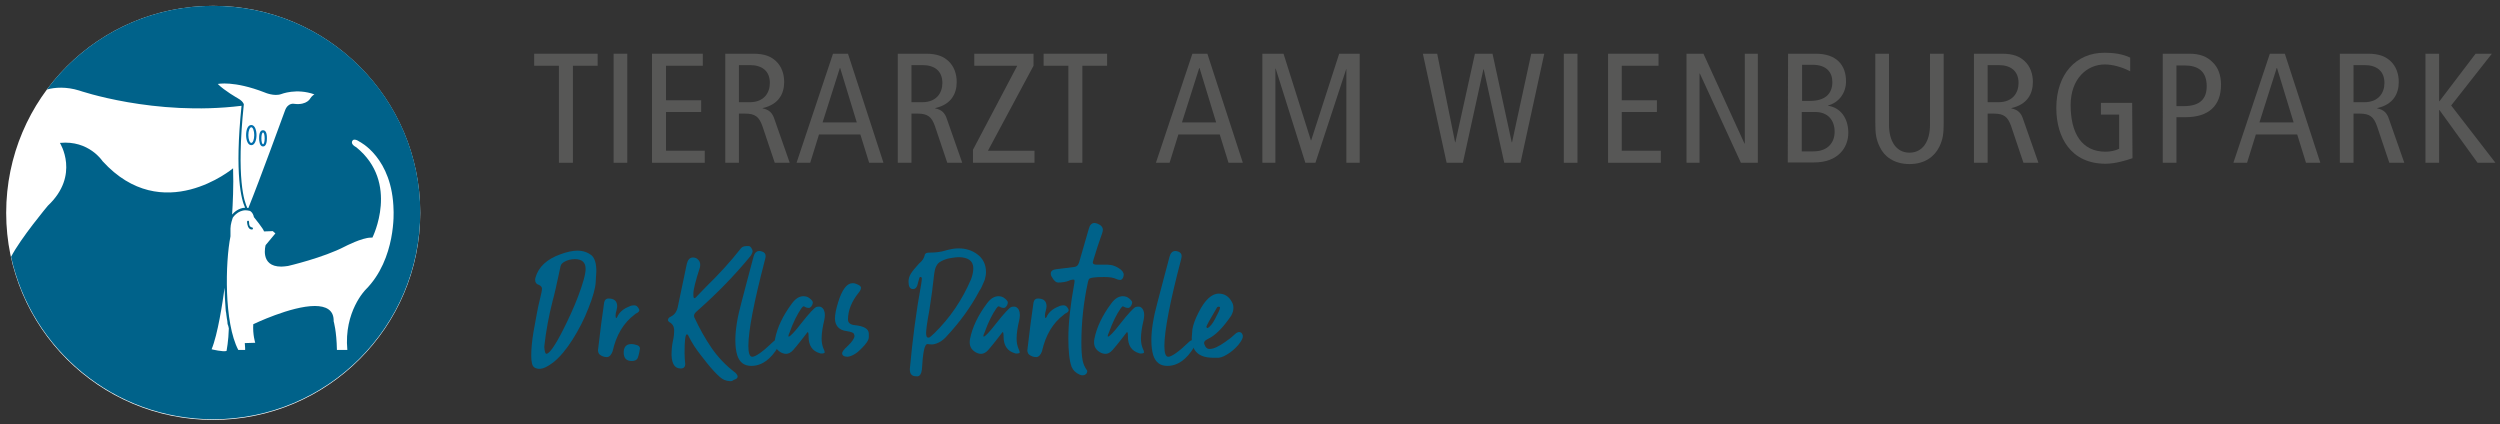 <?xml version="1.0" encoding="utf-8"?>
<!-- Generator: Adobe Illustrator 26.1.0, SVG Export Plug-In . SVG Version: 6.00 Build 0)  -->
<svg version="1.1" id="Ebene_1" xmlns="http://www.w3.org/2000/svg" xmlns:xlink="http://www.w3.org/1999/xlink" x="0px" y="0px"
	 viewBox="0 0 768 130.3" style="enable-background:new 0 0 768 130.3;" xml:space="preserve">
<rect x="0" y="0" width="768" height="130.3" fill="#333333" stroke="none"/>
<style type="text/css">
	.st0{fill:#00628A;}
	.st1{fill:#575756;}
	.st2{fill:#FFFFFF;}
	.st3{fill:#006EAB;}
</style>
<path class="st0" d="M167.9,108.7c0.9-0.1,2.7-2.6,5.2-7.6c1.6-3.2,3.1-6.4,4.4-9.8c1.6-4.2,2.4-7.1,2.4-8.7c0-2-1.1-3-3.3-3
	c-1.2,0-2.2,0.3-3,0.7c-0.8,0.4-1.3,0.9-1.4,1.5c-1.2,5.7-2,9.2-2.4,10.5c-1.2,4.7-2.1,9.5-2.6,14.2
	C167.3,108,167.5,108.7,167.9,108.7z M165.7,113.3c-0.5,0-1-0.1-1.5-0.4c-0.7-0.4-1-1.6-1-3.7c0-1.9,0.2-4.4,0.7-7.3
	c0.8-4.5,1.4-7.8,1.9-9.7c0.5-1.9,0.7-3.1,0.7-3.5c0-0.5-0.3-0.9-1-1.2c-0.7-0.2-1.1-0.7-1.1-1.5c0-0.2,0-0.4,0.1-0.7
	c0.9-3.3,3.5-5.7,7.7-7.2c1.9-0.7,3.7-1.1,5.2-1.1c1.7,0,3.1,0.5,4.3,1.4c1,0.9,1.5,2.5,1.5,4.9c0,0.4-0.1,1.5-0.2,3.4
	c-0.1,1.8-0.8,4.4-2.2,7.9c-1.3,3.4-3,6.7-4.9,9.7c-1.9,3-3.9,5.4-5.9,7C168.3,112.6,166.9,113.3,165.7,113.3z"/>
<path class="st0" d="M186.4,109.7c-0.8,0-1.6-0.3-2.2-0.8c-0.3-0.3-0.5-0.8-0.5-1.3c0.7-5.9,1.3-10.8,1.9-14.7
	c0.2-0.8,0.6-1.2,1.3-1.2c1.8,0,2.7,0.8,2.7,2.4c0,0.3-0.1,0.7-0.2,1.2c-0.2,0.6-0.3,1.2-0.3,1.7c0,0.4,0.1,0.7,0.2,0.7
	c0.1,0,0.2-0.1,0.3-0.3c0.6-1.4,1.8-2.5,3.6-3.2c0.5-0.3,1.1-0.4,1.7-0.4c0.5,0,0.9,0.3,1.2,0.8c0.2,0.3,0.3,0.5,0.3,0.7
	c0,0.3-0.3,0.7-1,1c-0.2,0.1-0.3,0.2-0.4,0.3c-3.5,2.6-5.7,6.4-6.8,11.3C187.8,109,187.2,109.7,186.4,109.7z"/>
<path class="st0" d="M194.1,110.9c-1.7,0-2.5-0.9-2.5-2.6c0-1.7,0.8-2.6,2.3-2.6c0.8,0,1.4,0.2,2,0.4c0.4,0.2,0.7,0.5,0.7,1
	c-0.1,0.3-0.1,0.6-0.2,1.1c-0.1,0.6-0.3,1.2-0.5,1.8C195.6,110.6,195,110.9,194.1,110.9z"/>
<path class="st0" d="M224.4,117.1c-0.5,0-1.1-0.1-1.9-0.4c-0.8-0.3-1.8-1.2-3.2-2.7c-1.4-1.5-2.7-3.2-4.1-5
	c-1.4-1.8-2.6-3.6-3.6-5.6c-0.2-0.5-0.4-0.7-0.6-0.7c-0.5,0.1-0.7,2-0.7,5.8c0,1.2,0.1,2.3,0.2,3.3c0,1-0.5,1.4-1.4,1.4
	c-1.8,0-2.7-1.4-2.8-4.1c0-1.4,0.1-2.8,0.4-4.3c0.3-1.2,0.4-2.3,0.4-3.3c0-1.2-0.5-2-1.4-2.5c-0.3-0.2-0.5-0.4-0.5-0.7
	c0-0.4,0.3-0.8,0.8-1c1.3-0.6,2-1.7,2.3-3.4c0.9-4.3,1.8-8.6,2.7-12.9c0.3-1.2,0.9-1.9,1.9-1.9c0.6,0,1.1,0.2,1.5,0.6
	c0.4,0.4,0.7,0.9,0.7,1.5c0,0.3,0,0.6-0.1,1c-1.3,4-2,6.7-2,8.1c0,0.9,0.1,1.3,0.3,1.3c0.2,0,0.5-0.2,0.8-0.6l3-3.1
	c3.7-3.6,7.3-7.5,10.5-11.6c0.4-0.5,1-0.7,1.7-0.7c0.1,0,0.3,0,0.7,0c0.4,0,0.7,0.3,1,0.9c0.1,0.2,0.2,0.4,0.2,0.6
	c0,0.4-0.2,0.9-0.6,1.5c-5,6.1-10.5,11.7-16.4,16.9c-0.6,0.5-1,1-1,1.5c0,0.3,0.1,0.5,0.2,0.7c1.5,3.2,3.2,6.3,5.2,9.2
	c2,2.9,4.4,5.4,7.3,7.6c0.4,0.4,0.7,0.8,0.7,1.2c0,0.4-0.4,0.8-1.2,1C225.1,117,224.7,117.1,224.4,117.1z"/>
<path class="st0" d="M230.8,112.4c-2.2,0-3.6-1.1-4.3-3.2c-0.4-1.3-0.6-2.8-0.6-4.7c0-3.1,0.6-7,1.9-11.7c1.2-4.7,2.5-9.4,3.7-14
	c0.3-1.1,0.9-1.7,1.8-1.7c0.3,0,0.5,0.1,0.9,0.2c0.7,0.3,1,0.7,1,1.4c0,0.3-0.1,0.7-0.2,1.1c-3.4,13-5.1,21.8-5.1,26.5
	c0,2.2,0.4,3.3,1.2,3.3c1,0,3.2-1.5,6.4-4.6c0,0,0,0,0,0c0.3-0.3,0.7-0.5,1-0.5c0.2,0,0.4,0.1,0.6,0.3c0.2,0.2,0.3,0.4,0.3,0.7
	c0,0.3-0.1,0.6-0.3,1C236.8,110.4,234,112.4,230.8,112.4z"/>
<path class="st0" d="M252.4,108.6c-0.2,0-0.4,0-0.6-0.1c-2.3-0.7-3.4-2.4-3.4-5.1c0-1-0.1-1.4-0.3-1.4c0,0-0.7,0.9-2.1,2.7
	c-0.8,1-1.5,1.9-2.3,2.8c-0.7,0.8-1.5,1.2-2.2,1.2c-0.6,0-1.2-0.2-1.7-0.5c-1.2-0.7-1.8-1.7-1.8-3c0-0.3,0-0.7,0.1-1.1
	c0.7-3.6,2.5-7.3,5.2-10.9c1.1-1.5,2.3-2.2,3.5-2.2c0.8,0,1.4,0.2,2,0.7c0.6,0.5,0.9,0.9,0.9,1.2c0,0.3-0.1,0.6-0.2,0.8
	c-0.3,0.6-0.7,0.9-1,0.9c-0.4,0-0.7-0.1-1-0.2c-0.2-0.2-0.4-0.2-0.6-0.3c-0.2,0-0.4,0.2-0.7,0.6c-1.2,1.7-2.5,4.2-3.7,7.6
	c-0.2,0.4-0.3,0.7-0.3,0.9c0,0.2,0,0.2,0.1,0.2c0.4,0,1.7-1.3,3.7-3.9c2.6-3.3,4.2-5,4.8-5.2c0.3-0.1,0.6-0.1,0.8-0.1
	c0.2,0,0.4,0,0.6,0.1c0.8,0.4,1.2,1.3,1.2,2.5c0,0.5-0.1,1.1-0.2,1.6c-0.5,2.1-0.8,4-0.8,5.6c0,1.2,0.2,2.3,0.7,3.4
	c0.1,0.2,0.2,0.4,0.2,0.6C253.5,108.4,253.1,108.6,252.4,108.6z"/>
<path class="st0" d="M260.4,109.6c-1.1,0-1.7-0.4-1.7-1.1c0-0.4,0.5-1.1,1.6-2.1c1.5-1.4,2.2-2.5,2.2-3.2c0-0.2-0.1-0.4-0.2-0.7
	c-0.2-0.3-0.9-0.6-2.3-0.8c-2.3-0.3-3.5-1.7-3.5-3.9c0-1.1,0.3-2.8,1-5c1.2-3.9,2.7-5.8,4.4-5.8c0.3,0,0.5,0,0.8,0.1
	c1.2,0.4,1.8,0.8,1.8,1.3c0,0.4-0.2,0.9-0.7,1.5c-2.2,2.7-3.3,5.5-3.3,8.3c0,1,0.8,1.6,2.2,1.7c2.7,0.3,4.1,1.1,4.2,2.5v1.2
	c0,0.8-0.7,1.9-2.1,3.3C263.4,108.4,261.9,109.4,260.4,109.6z"/>
<path class="st0" d="M285.4,103.7c0.2,0,0.7-0.5,1.6-1.3c4.9-4.8,8.6-10.3,11.3-16.6c0.5-1.3,0.7-2.5,0.7-3.4c0-2.2-1.5-3.4-4.6-3.4
	c-0.5,0-1.3,0.1-2.5,0.3s-2.2,0.6-3.2,1.2c-0.9,0.6-1.5,1.8-1.7,3.5c-0.4,3.8-0.9,7.5-1.5,11.3c-0.7,3.7-1,6.1-1,7
	c0,0.9,0.2,1.4,0.6,1.4H285.4L285.4,103.7z M281.9,115.6h-0.4c-1.4,0-2-0.7-2-2.2c0.8-8.8,1.9-17.5,3.5-26.2
	c0.1-0.7,0.2-1.3,0.2-1.6c0-0.3-0.2-0.5-0.3-0.5c-0.1,0-0.2,0-0.3,0c-0.1,0-0.3,0.6-0.6,1.8c-0.2,1.2-0.7,1.9-1.5,1.9
	c-1,0-1.4-0.8-1.4-2.3c0-0.8,0.2-1.6,0.7-2.4c0.5-0.8,1.3-1.8,2.5-3.1c1-0.8,1.6-1.7,1.8-2.7c0.1-0.5,0.6-0.7,1.5-0.7
	c1.8,0,3.4-0.2,4.7-0.6c1.4-0.4,2.8-0.7,4.1-0.7c2.3,0,4.2,0.6,5.8,1.8c1.8,1.3,2.7,3.2,2.7,5.5c0,0.8-0.2,1.6-0.4,2.4
	c-0.7,1.7-1.2,2.8-1.6,3.3c-2.7,5.1-6.1,9.7-10,13.9c-1.3,1.5-2.8,2.4-4.4,2.6c-0.5,0-1,0-1.6-0.1c-0.9,0-1.4,2.6-1.7,7.9
	C283,114.9,282.6,115.5,281.9,115.6z"/>
<path class="st0" d="M312.3,108.6c-0.2,0-0.4,0-0.6-0.1c-2.3-0.7-3.4-2.4-3.4-5.1c0-1-0.1-1.4-0.3-1.4c0,0-0.7,0.9-2.1,2.7
	c-0.8,1-1.5,1.9-2.3,2.8c-0.7,0.8-1.5,1.2-2.2,1.2c-0.6,0-1.2-0.2-1.7-0.5c-1.2-0.7-1.8-1.7-1.8-3c0-0.3,0-0.7,0.1-1.1
	c0.7-3.6,2.5-7.3,5.2-10.9c1.1-1.5,2.3-2.2,3.5-2.2c0.8,0,1.4,0.2,2,0.7c0.6,0.5,0.9,0.9,0.9,1.2c0,0.3-0.1,0.6-0.2,0.8
	c-0.3,0.6-0.7,0.9-1,0.9c-0.4,0-0.7-0.1-1-0.2c-0.2-0.2-0.4-0.2-0.6-0.3c-0.2,0-0.4,0.2-0.7,0.6c-1.2,1.7-2.5,4.2-3.7,7.6
	c-0.2,0.4-0.3,0.7-0.3,0.9c0,0.2,0,0.2,0.1,0.2c0.4,0,1.7-1.3,3.7-3.9c2.6-3.3,4.2-5,4.8-5.2c0.3-0.1,0.6-0.1,0.8-0.1s0.4,0,0.6,0.1
	c0.8,0.4,1.2,1.3,1.2,2.5c0,0.5-0.1,1.1-0.2,1.6c-0.5,2.1-0.8,4-0.8,5.6c0,1.2,0.2,2.3,0.7,3.4c0.1,0.2,0.2,0.4,0.2,0.6
	C313.4,108.4,313.1,108.6,312.3,108.6z"/>
<path class="st0" d="M318.3,109.7c-0.8,0-1.6-0.3-2.2-0.8c-0.3-0.3-0.5-0.8-0.5-1.3c0.7-5.9,1.3-10.8,1.9-14.7
	c0.2-0.8,0.6-1.2,1.3-1.2c1.8,0,2.7,0.8,2.7,2.4c0,0.3-0.1,0.7-0.2,1.2c-0.2,0.6-0.3,1.2-0.3,1.7c0,0.4,0.1,0.7,0.2,0.7
	c0.1,0,0.2-0.1,0.3-0.3c0.6-1.4,1.8-2.5,3.6-3.2c0.5-0.3,1.1-0.4,1.7-0.4c0.5,0,0.9,0.3,1.2,0.8c0.2,0.3,0.3,0.5,0.3,0.7
	c0,0.3-0.3,0.7-1,1c-0.2,0.1-0.3,0.2-0.4,0.3c-3.5,2.6-5.7,6.4-6.8,11.3C319.7,109,319.1,109.7,318.3,109.7z"/>
<path class="st0" d="M332.4,115.3c-0.2,0-0.5-0.1-0.7-0.2c-1.2-0.5-2.1-1.4-2.5-2.4c-0.7-1.9-1-4.8-1-8.8c0-4.6,0.6-10.1,1.8-16.7
	c0.1-0.4,0.1-0.7,0.1-0.9c0-0.3-0.1-0.4-0.3-0.4c-0.5,0-1,0.1-1.6,0.4c-0.8,0.3-1.9,0.5-3.2,0.5c-0.5,0-1.2-0.5-1.8-1.6
	c-0.3-0.4-0.4-0.8-0.4-1.2c0-0.7,0.6-1.2,1.7-1.3l5.6-0.7c0.7-0.1,1.1-0.5,1.4-1.4l3-10.4c0.3-1.1,0.9-1.7,1.7-1.7
	c0.3,0,0.6,0.1,0.9,0.2c1.1,0.4,1.7,1.1,1.7,1.9c0,0.3-0.1,0.6-0.2,1c-0.5,1.5-1.3,3.6-2.1,6.3c-0.5,1.6-0.8,2.5-0.8,2.7
	c0,0.5,0.4,0.7,1.2,0.7l2.4,0c0.5,0,1.2,0,1.9,0.1c0.7,0.1,1.6,0.4,2.5,1c1,0.6,1.5,1.3,1.5,2c0,0.3-0.1,0.6-0.2,0.9
	c-0.2,0.4-0.5,0.7-0.9,0.7s-0.7-0.1-1.2-0.3c-0.8-0.4-2-0.6-3.7-0.6c-2.9,0-4.5,0.2-4.7,0.7c-0.1,0.2-0.2,0.5-0.3,0.9
	c-1.3,6-2,12.2-2,18.5c0,2.3,0.1,4.1,0.4,5.6c0.2,1,0.6,1.9,1.2,2.8c0.2,0.2,0.2,0.4,0.2,0.5c0,0.2-0.1,0.4-0.2,0.6
	C333.5,115.1,333.1,115.3,332.4,115.3z"/>
<path class="st0" d="M350.5,108.6c-0.2,0-0.4,0-0.6-0.1c-2.3-0.7-3.4-2.4-3.4-5.1c0-1-0.1-1.4-0.3-1.4c0,0-0.7,0.9-2.1,2.7
	c-0.8,1-1.5,1.9-2.3,2.8s-1.5,1.2-2.2,1.2c-0.6,0-1.2-0.2-1.7-0.5c-1.2-0.7-1.8-1.7-1.8-3c0-0.3,0-0.7,0.1-1.1
	c0.7-3.6,2.5-7.3,5.2-10.9c1.1-1.5,2.3-2.2,3.5-2.2c0.8,0,1.4,0.2,2,0.7c0.6,0.5,0.9,0.9,0.9,1.2c0,0.3-0.1,0.6-0.2,0.8
	c-0.3,0.6-0.7,0.9-1,0.9c-0.4,0-0.7-0.1-1-0.2s-0.4-0.2-0.6-0.3c-0.2,0-0.4,0.2-0.7,0.6c-1.2,1.7-2.5,4.2-3.7,7.6
	c-0.2,0.4-0.3,0.7-0.3,0.9c0,0.2,0,0.2,0.1,0.2c0.4,0,1.7-1.3,3.7-3.9c2.6-3.3,4.2-5,4.8-5.2c0.3-0.1,0.6-0.1,0.8-0.1s0.4,0,0.6,0.1
	c0.8,0.4,1.2,1.3,1.2,2.5c0,0.5-0.1,1.1-0.2,1.6c-0.5,2.1-0.8,4-0.8,5.6c0,1.2,0.2,2.3,0.7,3.4c0.1,0.2,0.2,0.4,0.2,0.6
	C351.6,108.4,351.2,108.6,350.5,108.6z"/>
<path class="st0" d="M358.6,112.4c-2.2,0-3.6-1.1-4.3-3.2c-0.4-1.3-0.6-2.8-0.6-4.7c0-3.1,0.6-7,1.9-11.7c1.2-4.7,2.5-9.4,3.7-14
	c0.3-1.1,0.9-1.7,1.8-1.7c0.3,0,0.5,0.1,0.9,0.2c0.7,0.3,1,0.7,1,1.4c0,0.3-0.1,0.7-0.2,1.1c-3.4,13-5.1,21.8-5.1,26.5
	c0,2.2,0.4,3.3,1.2,3.3c1,0,3.2-1.5,6.4-4.6c0,0,0,0,0,0c0.3-0.3,0.7-0.5,1-0.5c0.2,0,0.4,0.1,0.6,0.3c0.2,0.2,0.3,0.4,0.3,0.7
	c0,0.3-0.1,0.6-0.3,1C364.6,110.4,361.8,112.4,358.6,112.4z"/>
<path class="st0" d="M371,100.8c0.8-0.5,1.5-1.4,2.2-2.7c1-1.9,1.6-3.1,1.6-3.6c0-0.2-0.2-0.3-0.4-0.3c-0.2,0-0.4,0.1-0.5,0.2
	c-2.2,3.7-3.3,5.7-3.3,6C370.6,100.6,370.7,100.7,371,100.8z M372.7,109.9c-4.4,0-6.6-2-6.6-6.1c0-0.4,0.1-1.2,0.2-2.6
	c0.2-1.3,0.8-3.1,1.9-5.2c1.9-3.8,4-5.8,6.2-5.8c1.8,0,3.2,0.9,4.1,2.7c0.3,0.5,0.4,1.1,0.4,1.7c0,0.8-0.2,1.5-0.7,2.4
	c-2.5,3.7-4.9,6.1-7.1,7.1c-0.8,0.4-1.2,0.8-1.2,1.2c0,0.2,0,0.3,0.1,0.5c0.3,0.9,0.8,1.4,1.6,1.4c1.2,0,2.7-0.7,4.7-2.1
	c1.3-0.9,2.2-1.6,2.7-2.1c0.7-0.7,1.2-1,1.7-1c0.2,0,0.4,0.1,0.6,0.2c0.3,0.3,0.5,0.7,0.5,1.1c0,0.5-0.3,1.2-0.9,2
	c-0.6,0.9-1.6,1.9-2.9,2.9c-1.4,1-2.6,1.6-3.6,1.7C373.8,109.9,373.2,109.9,372.7,109.9z"/>
<polygon class="st1" points="171.7,20.2 164.1,20.2 164.1,16.5 183.6,16.5 183.6,20.2 176,20.2 176,50 171.7,50 171.7,20.2 "/>
<rect x="188.5" y="16.5" class="st1" width="4.2" height="33.5"/>
<polygon class="st1" points="200.3,16.5 215.9,16.5 215.9,20.2 204.6,20.2 204.6,30.8 215.4,30.8 215.4,34.4 204.6,34.4 204.6,46.3 
	216.5,46.3 216.5,50 200.3,50 200.3,16.5 "/>
<path class="st1" d="M227,31.4h3.3c4.5,0,6.2-3,6.2-5.9c0-3.7-2.4-5.5-6.1-5.5H227V31.4z M222.8,16.5h8.6c3.6,0,5.5,0.9,7,2.3
	c1.7,1.6,2.5,3.9,2.5,6.4c0,3.6-1.7,6.9-6.6,8v0.1c2,0.4,3,1.4,3.6,3.3l4.7,13.4h-4.6l-3.8-11.3c-1-2.8-2.2-3.8-5.3-3.8H227V50h-4.2
	L222.8,16.5L222.8,16.5z"/>
<path class="st1" d="M263.2,37.6l-5.1-16.7H258l-5.3,16.7H263.2z M260.5,16.5L271.4,50H267l-2.7-8.7h-12.7l-2.7,8.7h-4.2l11.2-33.5
	H260.5z"/>
<path class="st1" d="M280,31.4h3.3c4.5,0,6.2-3,6.2-5.9c0-3.7-2.4-5.5-6.1-5.5H280V31.4z M275.8,16.5h8.6c3.6,0,5.5,0.9,7,2.3
	c1.7,1.6,2.5,3.9,2.5,6.4c0,3.6-1.7,6.9-6.6,8v0.1c2,0.4,3,1.4,3.6,3.3l4.7,13.4H291l-3.8-11.3c-1-2.8-2.2-3.8-5.3-3.8H280V50h-4.2
	L275.8,16.5L275.8,16.5z"/>
<polygon class="st1" points="298.9,46 312.5,20.2 299.3,20.2 299.3,16.5 317.5,16.5 317.5,20.2 303.5,46.3 317.8,46.3 317.8,50 
	298.9,50 "/>
<polygon class="st1" points="328.2,20.2 320.6,20.2 320.6,16.5 340.1,16.5 340.1,20.2 332.5,20.2 332.5,50 328.2,50 328.2,20.2 "/>
<path class="st1" d="M373.6,37.6l-5.1-16.7h-0.1l-5.3,16.7H373.6z M370.9,16.5L381.8,50h-4.4l-2.7-8.7H362l-2.7,8.7h-4.2l11.2-33.5
	H370.9z"/>
<polygon class="st1" points="387.8,16.5 394.3,16.5 402.7,43.1 402.8,43.1 411.4,16.5 417.7,16.5 417.7,50 413.6,50 413.6,21.1 
	413.6,21.1 404.1,50 401,50 391.9,21.1 391.8,21.1 391.8,50 387.8,50 387.8,16.5 "/>
<polygon class="st1" points="437.1,16.5 441.5,16.5 447,43.7 447.1,43.7 453.1,16.5 458.5,16.5 464.4,43.7 464.5,43.7 470.4,16.5 
	474.4,16.5 467.1,50 462.1,50 455.8,21.3 455.7,21.3 449.4,50 444.4,50 "/>
<rect x="480.4" y="16.5" class="st1" width="4.2" height="33.5"/>
<polygon class="st1" points="494,16.5 509.5,16.5 509.5,20.2 498.2,20.2 498.2,30.8 509,30.8 509,34.4 498.2,34.4 498.2,46.3 
	510.2,46.3 510.2,50 494,50 "/>
<polygon class="st1" points="518.1,16.5 523.3,16.5 535.9,44.1 536,44.1 536,16.5 540,16.5 540,50 534.8,50 522.2,22.6 522.1,22.6 
	522.1,50 518.1,50 "/>
<path class="st1" d="M553.5,46.5h3.6c4.5,0,6.5-2.8,6.5-6c0-3.4-1.9-6.1-6-6.1h-4.1V46.5z M553.5,31h2.5c4.7,0,6.9-2.2,6.9-5.8
	c0-2.9-1.7-5.3-6.1-5.3h-3.2V31z M549.3,16.5h8.5c6.5,0,9.3,3.6,9.3,8.5c0,3.6-2.2,6.5-5.5,7.4v0.1c3.6,0.5,6.2,3.6,6.2,8.3
	c0,4.6-3.2,9.1-10.5,9.1h-8.1L549.3,16.5L549.3,16.5z"/>
<path class="st1" d="M597.1,37.7c0,3.3-0.2,5.1-1.4,7.5c-1.4,2.8-4.3,5.2-9.1,5.2c-4.8,0-7.8-2.4-9.1-5.2c-1.2-2.4-1.4-4.2-1.4-7.5
	V16.5h4.2v21.8c0,5.2,2.3,8.6,6.3,8.6c4,0,6.3-3.4,6.3-8.6V16.5h4.2V37.7z"/>
<path class="st1" d="M610.6,31.4h3.3c4.5,0,6.2-3,6.2-5.9c0-3.7-2.4-5.5-6.1-5.5h-3.4V31.4z M606.4,16.5h8.6c3.6,0,5.5,0.9,7,2.3
	c1.7,1.6,2.5,3.9,2.5,6.4c0,3.6-1.7,6.9-6.6,8v0.1c2,0.4,3,1.4,3.6,3.3l4.7,13.4h-4.6l-3.8-11.3c-1-2.8-2.2-3.8-5.3-3.8h-1.9V50
	h-4.2L606.4,16.5L606.4,16.5z"/>
<path class="st1" d="M655.1,48.6c-2,0.7-5.3,1.7-8.3,1.7c-10.6,0-15.1-8.1-15.1-17.1c0-10.5,6.1-17,14.8-17c2.9,0,5.6,0.4,7.9,1.5
	v4.2c-2.5-1.3-5.4-2.1-7.8-2.1c-5.5,0-10.5,4.4-10.5,12.5c0,8.6,3.4,14.3,10.7,14.3c1.4,0,3.1-0.3,4.2-0.9V35.2h-5.6v-3.6h9.6
	L655.1,48.6L655.1,48.6z"/>
<path class="st1" d="M668.6,32.6h2.3c5.1,0,7-2.4,7-6.1c0-4.6-2.6-6.4-6.9-6.4h-2.4L668.6,32.6L668.6,32.6z M664.4,16.5h8.1
	c3.4,0,5.5,0.9,7.2,2.6c1.7,1.6,2.6,4,2.6,6.9c0,6.5-3.8,10-10.9,10h-2.8v14h-4.2L664.4,16.5L664.4,16.5z"/>
<path class="st1" d="M704.6,37.6l-5.1-16.7h-0.1l-5.3,16.7H704.6z M701.9,16.5L712.8,50h-4.4l-2.7-8.7H693l-2.7,8.7h-4.2l11.2-33.5
	H701.9z"/>
<path class="st1" d="M723,31.4h3.3c4.5,0,6.2-3,6.2-5.9c0-3.7-2.4-5.5-6.1-5.5H723V31.4z M718.8,16.5h8.6c3.6,0,5.5,0.9,7,2.3
	c1.7,1.6,2.5,3.9,2.5,6.4c0,3.6-1.7,6.9-6.6,8v0.1c2,0.4,3,1.4,3.6,3.3l4.7,13.4h-4.6l-3.8-11.3c-1-2.8-2.2-3.8-5.3-3.8H723V50h-4.2
	L718.8,16.5L718.8,16.5z"/>
<polygon class="st1" points="745.1,16.5 749.3,16.5 749.3,31.1 749.4,31.1 760.5,16.5 765.5,16.5 753,32.4 766.6,50 761.1,50 
	749.4,33.8 749.3,33.8 749.3,50 745.1,50 "/>
<path class="st2" d="M129.1,65.4c0-35.1-28.5-63.6-63.6-63.6S1.9,30.2,1.9,65.4c0,35.1,28.5,63.6,63.6,63.6S129.1,100.5,129.1,65.4"
	/>
<path class="st3" d="M77.2,38.4c-1.1,0-1.6,1.5-1.6,3.1c0,1.5,0.5,3.1,1.6,3.1c1.1,0,1.6-1.6,1.6-3.1C78.8,40,78.3,38.4,77.2,38.4
	 M77.2,39.1c0.5,0,0.9,1.1,0.9,2.4c0,1.3-0.4,2.4-0.9,2.4c-0.5,0-0.9-1.1-0.9-2.4C76.3,40.2,76.7,39.1,77.2,39.1"/>
<path class="st3" d="M80.8,40c-1.2,0-1.2,1.9-1.2,2.5s0.1,2.5,1.2,2.5c1.1,0,1.2-1.8,1.2-2.5C82,41.9,82,40,80.8,40 M80.8,40.7
	c0.3,0,0.5,0.8,0.5,1.8c0,1-0.2,1.8-0.5,1.8s-0.5-0.8-0.5-1.8C80.3,41.5,80.5,40.7,80.8,40.7"/>
<path class="st0" d="M65.5,1.8C44.5,1.8,26,11.9,14.4,27.5c2.5-0.7,6-0.9,9.9,0.3c0,0,23.1,8,49.9,4.7c-2.2,21.4,0,29,1.1,31.3
	c-2,0.1-3.4,1.4-4,2.1c0.2-3,0.5-9,0.3-14.2c0,0-21.6,18.1-40.1-2.2c0,0-4.2-6.5-13.1-5.6c0,0,6.3,9.9-3.7,19.3
	c0,0-8.3,9.9-11.3,15.7c0,0,0,0,0,0c6.3,28.5,31.7,49.9,62.1,49.9c35.1,0,63.6-28.5,63.6-63.6C129.1,30.2,100.6,1.8,65.5,1.8
	 M70.3,100.9c-0.1,3.8-0.7,6.9-0.7,6.9c-0.9,0.4-4.6-0.5-4.6-0.5c1.9-4.5,3.4-14.5,4-18.9c0,1.1,0.1,2.2,0.1,3.2
	c0,0.5,0.1,1.1,0.1,1.6v0c0,0.5,0.1,1,0.1,1.6v0c0,0.5,0.1,1,0.2,1.5c0,0,0,0,0,0.1c0.1,0.5,0.1,1,0.2,1.5c0.1,0.5,0.2,1,0.2,1.5
	c0,0,0,0.1,0,0.1C70.1,99.9,70.2,100.4,70.3,100.9z M95.4,30.1c0,0-1,2.3-5,1.8c0,0-2-0.5-2.9,2.2c0,0-7.9,21.7-11.2,29.8
	c-0.1,0-0.2,0-0.3,0c-0.9-1.7-3.5-8.9-1.1-31.8c0-0.1,0-0.2-0.1-0.3c-0.2-0.4-0.6-1-1.9-1.7c0,0-3.9-2.2-6-4.3c0,0,4.9-1.1,14.4,2.6
	c0,0,2.9,1.3,5.1,0.5c0,0,4.7-1.9,10.2,0.1C96.5,29,95.8,29.5,95.4,30.1"/>
<path class="st2" d="M120.9,64.6c-0.3-16.2-10.5-21.1-10.5-21.1c-0.7-0.5-1.2-0.6-1.5-0.6c-0.5,0-0.6,0.3-0.6,0.3
	c-0.8,1.1,1.1,2,1.1,2c13.5,10.9,5,27.8,5,27.8c-0.2,0-0.3,0-0.5,0c-2.7,0-7.9,2.7-7.9,2.7c-6.7,3.5-17.5,6-17.5,6
	c-0.8,0.1-1.4,0.2-2.1,0.2c-6.7,0-4.8-6.6-4.8-6.6l3-3.6L83.8,71l-2.8,0.1h0.1c0-0.6-3.1-4.4-3.1-4.4c-0.3-1.5-1.2-1.9-1.2-1.9
	c-0.5-0.1-0.9-0.2-1.3-0.2c-2.6,0-4,2.3-4,2.3c-0.1,0.3-0.7,2-0.7,3.3l0,2.4c-1.6,8-2,26.5,2.4,34.9h2.1v-0.6c0-0.5-0.1-1-0.1-1.5
	l3.2-0.1c0,0-0.8-2.5-0.6-5.7c0,0,11.6-5.6,18.9-5.6c3.4,0,5.9,1.2,5.8,4.7c0,0,0.9,3,1,8.8h3.2c-1.1-11.8,5.6-18.5,5.6-18.5
	C121.8,79.5,120.9,64.6,120.9,64.6 M77.4,70.5c-0.3,0-0.7-0.1-0.9-0.4c-0.6-0.7-0.6-1.9-0.6-2c0-0.2,0.2-0.3,0.3-0.3
	c0.2,0,0.3,0.2,0.3,0.3c0,0.3,0,1.2,0.4,1.5c0.2,0.3,0.8,0.2,0.8,0.5C77.7,70.4,77.6,70.5,77.4,70.5"/>
<g>
</g>
<g>
</g>
<g>
</g>
<g>
</g>
<g>
</g>
<g>
</g>
<g>
</g>
<g>
</g>
<g>
</g>
<g>
</g>
<g>
</g>
<g>
</g>
<g>
</g>
<g>
</g>
<g>
</g>
</svg>
